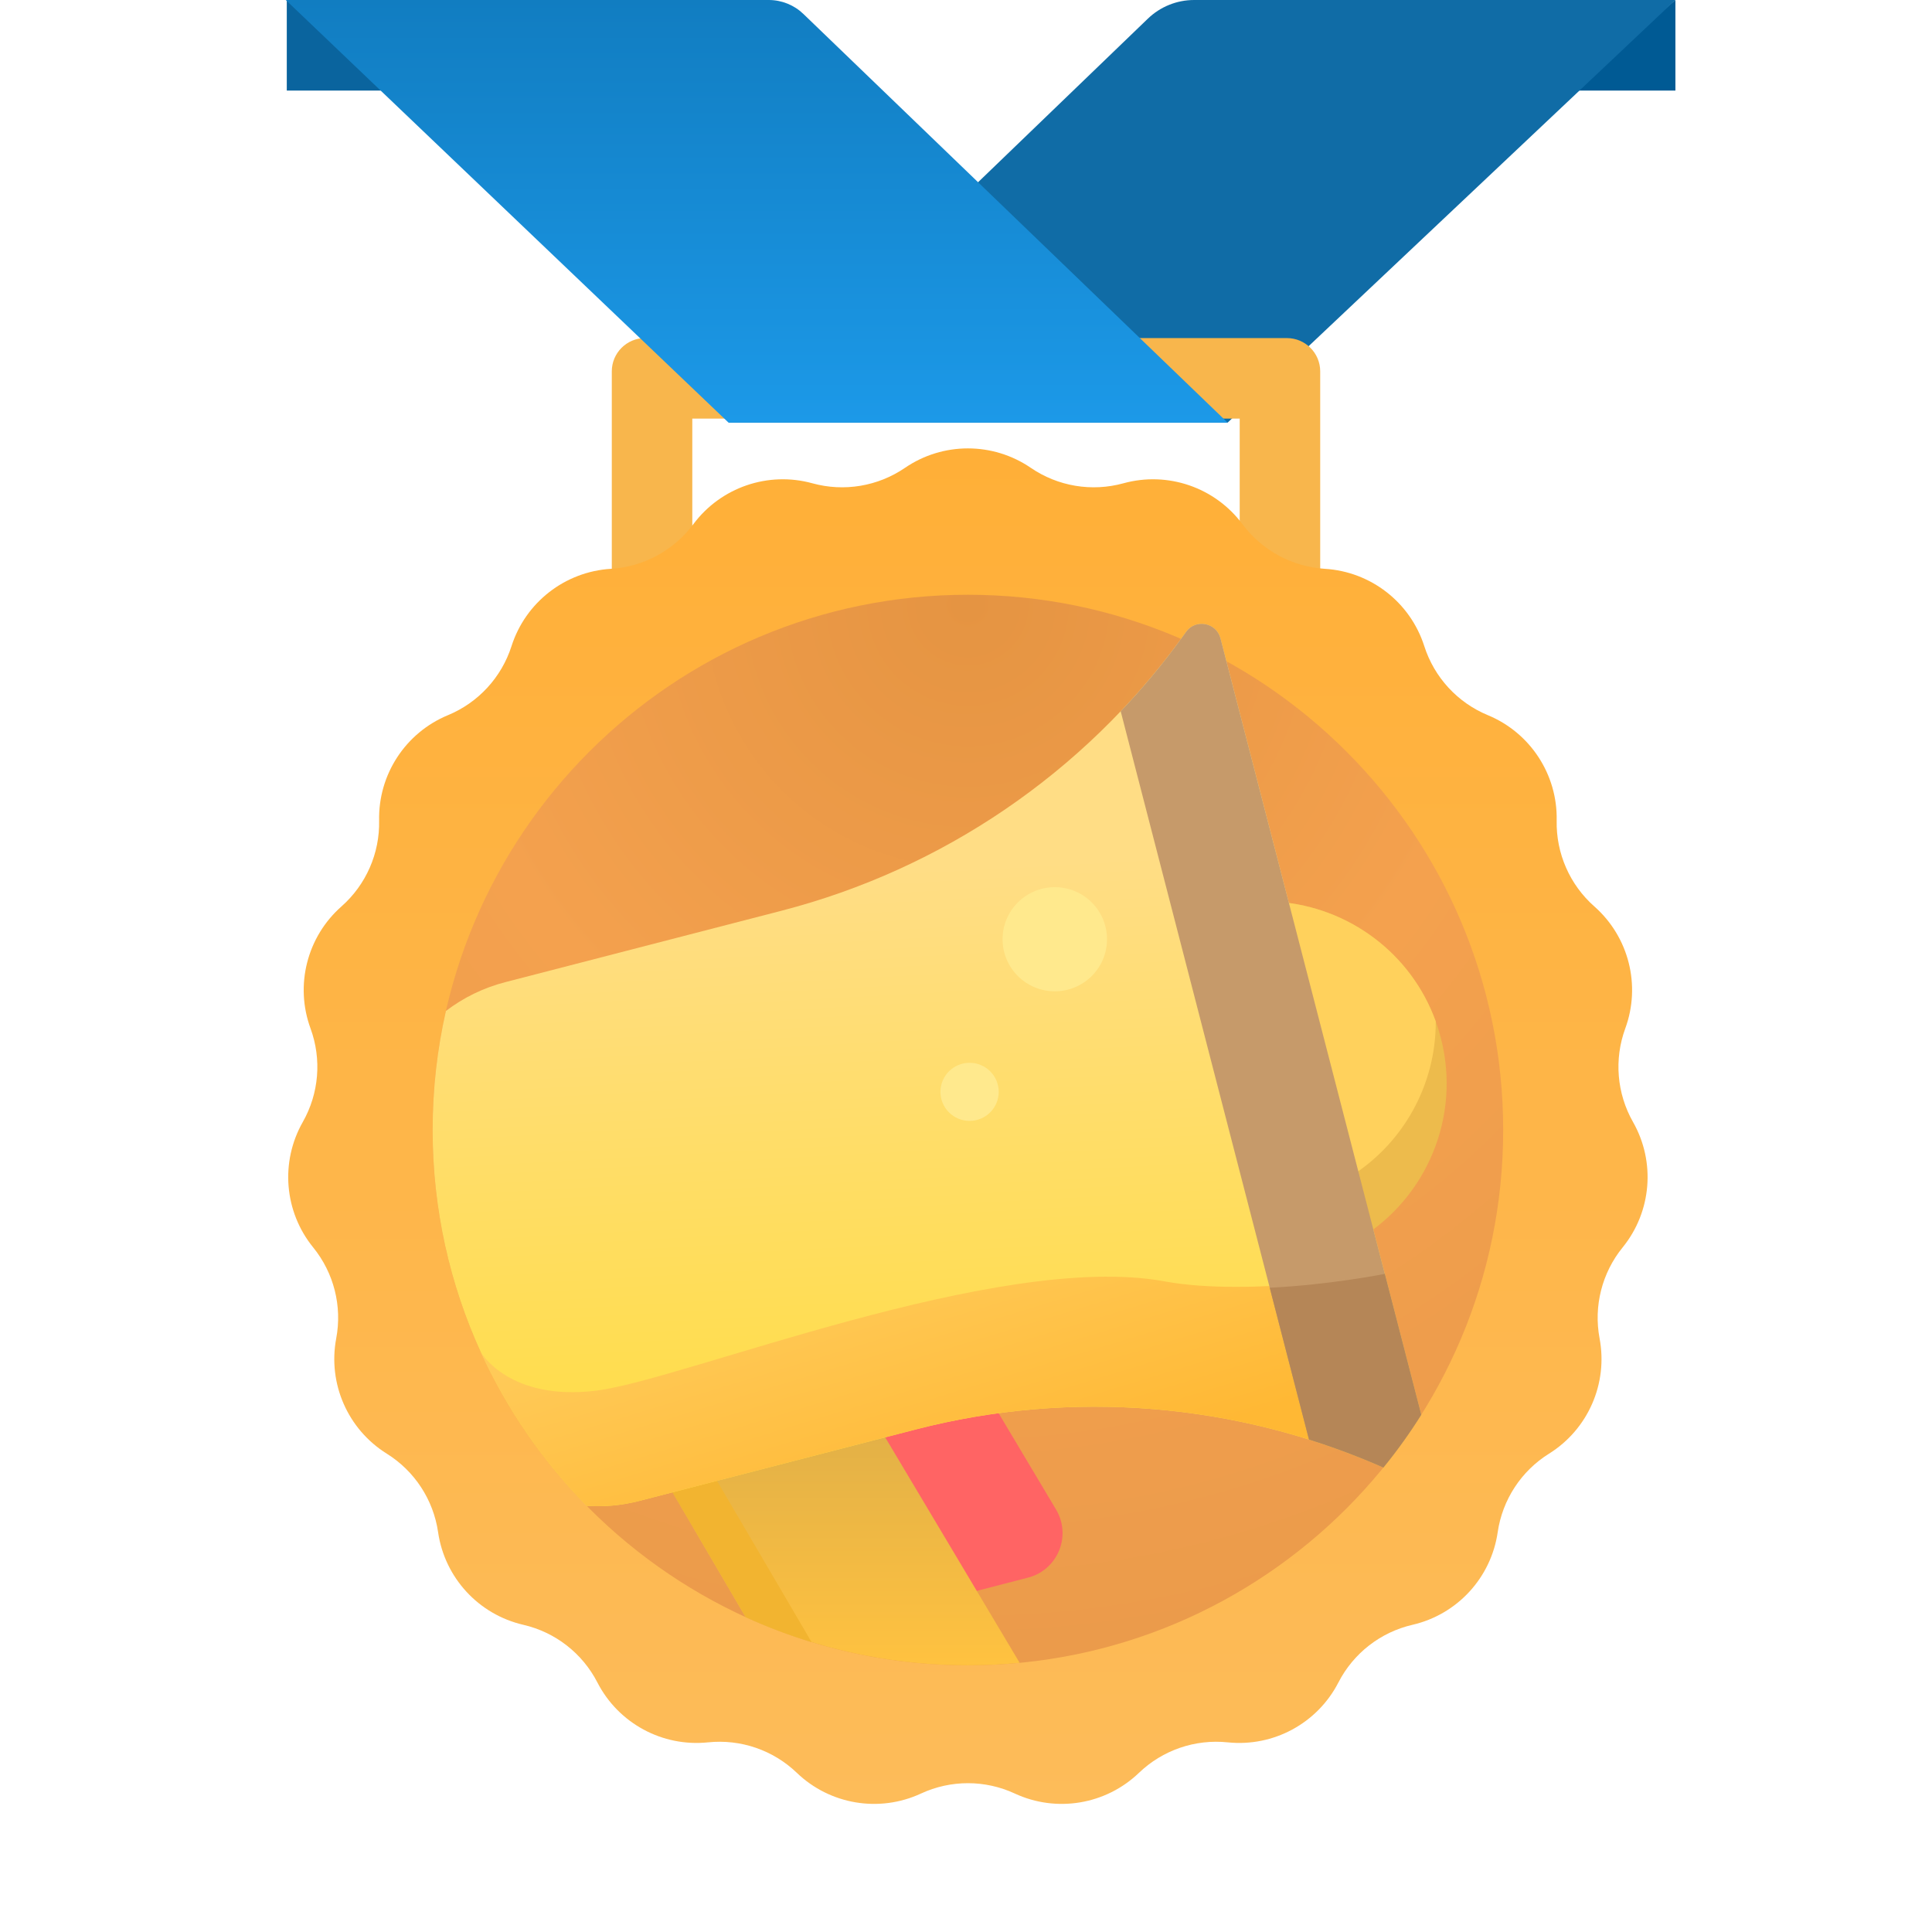 <?xml version="1.0" encoding="UTF-8"?> <svg xmlns="http://www.w3.org/2000/svg" width="116" height="116" viewBox="0 0 116 116" fill="none"><path d="M100.594 0L94.25 5.438H100.594V0Z" fill="#005A94"></path><path d="M43.742 25.375H73.708L100.594 0H71.696C70.661 0 69.667 0.401 68.921 1.119L43.742 25.375Z" fill="#106CA6"></path><path d="M17.219 0L23.562 5.438H17.219V0Z" fill="#0A649E"></path><path d="M79.267 38.907H36.733V22.299C36.733 21.194 37.629 20.299 38.733 20.299H77.267C78.371 20.299 79.267 21.194 79.267 22.299L79.267 38.907ZM41.567 34.074H74.433V25.133H41.567V34.074Z" fill="#F8B64C"></path><path d="M73.708 25.375H43.742L17.158 0H46.157C46.933 0 47.679 0.301 48.238 0.839L73.708 25.375Z" fill="url(#paint0_linear)"></path><path d="M54.336 28.09C56.614 26.533 59.614 26.533 61.892 28.09V28.09C63.518 29.202 65.551 29.541 67.45 29.018V29.018C70.111 28.284 72.948 29.259 74.597 31.471V31.471C75.774 33.051 77.587 34.032 79.553 34.153V34.153C82.307 34.323 84.675 36.166 85.516 38.795V38.795C86.116 40.67 87.512 42.187 89.332 42.94V42.94C91.882 43.995 93.523 46.507 93.465 49.266V49.266C93.424 51.235 94.251 53.123 95.728 54.426V54.426C97.797 56.252 98.534 59.161 97.583 61.751V61.751C96.905 63.6 97.075 65.654 98.049 67.367V67.367C99.413 69.766 99.165 72.756 97.425 74.897V74.897C96.183 76.426 95.677 78.424 96.041 80.359V80.359C96.553 83.071 95.347 85.819 93.006 87.28V87.28C91.335 88.322 90.208 90.047 89.924 91.996V91.996C89.527 94.728 87.495 96.935 84.806 97.556V97.556C82.887 97.999 81.261 99.265 80.36 101.017V101.017C79.098 103.471 76.459 104.899 73.714 104.613V104.613C71.755 104.41 69.806 105.079 68.385 106.443V106.443C66.394 108.354 63.435 108.848 60.931 107.687V107.687C59.145 106.858 57.084 106.858 55.297 107.687V107.687C52.794 108.848 49.834 108.354 47.843 106.443V106.443C46.423 105.079 44.473 104.41 42.514 104.613V104.613C39.769 104.899 37.13 103.471 35.868 101.017V101.017C34.968 99.265 33.341 97.999 31.422 97.556V97.556C28.733 96.935 26.701 94.728 26.304 91.996V91.996C26.021 90.047 24.893 88.322 23.222 87.28V87.28C20.881 85.819 19.675 83.071 20.187 80.359V80.359C20.552 78.424 20.046 76.426 18.804 74.897V74.897C17.063 72.756 16.816 69.766 18.18 67.367V67.367C19.153 65.654 19.323 63.6 18.645 61.751V61.751C17.694 59.161 18.431 56.252 20.5 54.426V54.426C21.977 53.123 22.805 51.235 22.763 49.266V49.266C22.705 46.507 24.346 43.995 26.896 42.94V42.94C28.716 42.187 30.112 40.67 30.712 38.795V38.795C31.553 36.166 33.921 34.323 36.676 34.153V34.153C38.642 34.032 40.454 33.051 41.631 31.471V31.471C43.28 29.259 46.118 28.284 48.778 29.018V29.018C50.677 29.541 52.71 29.202 54.336 28.09V28.09Z" fill="url(#paint1_linear)"></path><path d="M58.114 99.988C75.864 99.988 90.253 85.599 90.253 67.849C90.253 50.099 75.864 35.71 58.114 35.71C40.364 35.71 25.975 50.099 25.975 67.849C25.975 85.599 40.364 99.988 58.114 99.988Z" fill="url(#paint2_radial)"></path><path d="M59.54 84.149L63.406 90.633C64.35 92.217 63.509 94.262 61.724 94.723L57.811 95.735L50.104 91.195L46.103 80.644L59.54 84.149Z" fill="url(#paint3_linear)"></path><path d="M61.221 99.838C60.199 99.938 59.163 99.988 58.114 99.988C54.849 99.988 51.697 99.501 48.729 98.595C47.368 98.18 46.045 97.678 44.768 97.093L37.016 83.87L40.3 84.218L52.688 85.528L61.221 99.838Z" fill="url(#paint4_linear)"></path><path d="M48.729 98.595C47.368 98.18 46.045 97.678 44.768 97.093L37.016 83.87L40.3 84.218L48.729 98.595Z" fill="#F2B430"></path><path d="M85.333 84.945C84.64 86.048 83.882 87.105 83.061 88.111C74.256 84.23 64.361 83.401 54.971 85.829L38.394 90.114C37.333 90.388 36.268 90.483 35.23 90.415C32.605 87.754 30.442 84.636 28.868 81.193C27.011 77.129 25.976 72.61 25.976 67.849C25.976 65.392 26.251 63 26.773 60.701C27.804 59.913 29.007 59.313 30.343 58.968L46.918 54.683C56.597 52.18 65.067 46.392 70.911 38.359C71.011 38.222 71.11 38.084 71.208 37.945C71.78 37.139 73.034 37.375 73.281 38.331L73.636 39.701L83.146 76.485L85.333 84.945Z" fill="url(#paint5_linear)"></path><path d="M63.332 59.519C65.063 59.519 66.467 58.12 66.467 56.393C66.467 54.666 65.063 53.267 63.332 53.267C61.6 53.267 60.196 54.666 60.196 56.393C60.196 58.12 61.6 59.519 63.332 59.519Z" fill="#FFE98D"></path><path d="M58.215 67.3C59.181 67.3 59.964 66.519 59.964 65.556C59.964 64.593 59.181 63.812 58.215 63.812C57.249 63.812 56.465 64.593 56.465 65.556C56.465 66.519 57.249 67.3 58.215 67.3Z" fill="#FFE98D"></path><path d="M81.698 74.334L76.474 54.131C76.574 54.136 76.674 54.143 76.773 54.151C80.969 54.475 84.723 57.224 86.204 61.323C86.319 61.645 86.421 61.974 86.509 62.313C87.736 67.057 85.651 71.879 81.698 74.334Z" fill="#EDBB4C"></path><path d="M86.204 61.324C86.225 65.125 84.248 68.672 81.042 70.662L76.773 54.151C80.97 54.475 84.723 57.225 86.204 61.324Z" fill="#FFD15C"></path><path d="M85.333 84.944C84.64 86.047 83.882 87.104 83.061 88.11C74.256 84.229 64.361 83.4 54.971 85.828L38.394 90.113C37.333 90.388 36.268 90.482 35.23 90.414C32.606 87.754 30.442 84.635 28.868 81.192V81.189C28.868 81.189 30.567 84.15 35.814 83.494C41.061 82.838 59.951 75.099 69.921 76.935C75.084 77.886 83.146 76.484 83.146 76.484L85.333 84.944Z" fill="url(#paint6_linear)"></path><path d="M85.332 84.943C84.64 86.046 83.882 87.103 83.061 88.109L83.059 88.111C81.598 87.465 80.106 86.905 78.593 86.43L76.237 77.316L67.288 42.706C68.585 41.344 69.796 39.892 70.911 38.357C71.011 38.22 71.11 38.082 71.209 37.943C71.78 37.138 73.034 37.374 73.281 38.33L73.635 39.699L83.146 76.483L85.332 84.943Z" fill="#C69A6A"></path><path d="M85.333 84.945C84.64 86.048 83.882 87.105 83.061 88.111L83.059 88.113C81.598 87.467 80.106 86.907 78.593 86.432L76.237 77.318C79.91 77.136 83.146 76.485 83.146 76.485L85.333 84.945Z" fill="#B58657"></path><defs><linearGradient id="paint0_linear" x1="45.433" y1="0" x2="45.433" y2="25.375" gradientUnits="userSpaceOnUse"><stop stop-color="#117DC1"></stop><stop offset="1" stop-color="#1C99E8"></stop></linearGradient><linearGradient id="paint1_linear" x1="58.114" y1="25.507" x2="58.114" y2="110.19" gradientUnits="userSpaceOnUse"><stop stop-color="#FFAF37"></stop><stop offset="1" stop-color="#FDBC5A"></stop></linearGradient><radialGradient id="paint2_radial" cx="0" cy="0" r="1" gradientUnits="userSpaceOnUse" gradientTransform="translate(58.114 36) rotate(90) scale(63.988)"><stop stop-color="#E59442"></stop><stop offset="0.498" stop-color="#F4A14E"></stop><stop offset="1" stop-color="#EB9B4B"></stop></radialGradient><linearGradient id="paint3_linear" x1="54.95" y1="80.644" x2="54.95" y2="95.735" gradientUnits="userSpaceOnUse"><stop stop-color="#FF6464"></stop><stop offset="1" stop-color="#FF6464"></stop></linearGradient><linearGradient id="paint4_linear" x1="49.118" y1="83.87" x2="49.118" y2="99.988" gradientUnits="userSpaceOnUse"><stop stop-color="#DEAE48"></stop><stop offset="1" stop-color="#FFC240"></stop></linearGradient><linearGradient id="paint5_linear" x1="53.565" y1="52.242" x2="55.671" y2="90.435" gradientUnits="userSpaceOnUse"><stop stop-color="#FFDD85"></stop><stop offset="1" stop-color="#FFDD40"></stop></linearGradient><linearGradient id="paint6_linear" x1="52.545" y1="75.502" x2="57.1" y2="90.435" gradientUnits="userSpaceOnUse"><stop stop-color="#FFCA58"></stop><stop offset="1" stop-color="#FFB834"></stop></linearGradient></defs></svg> 
